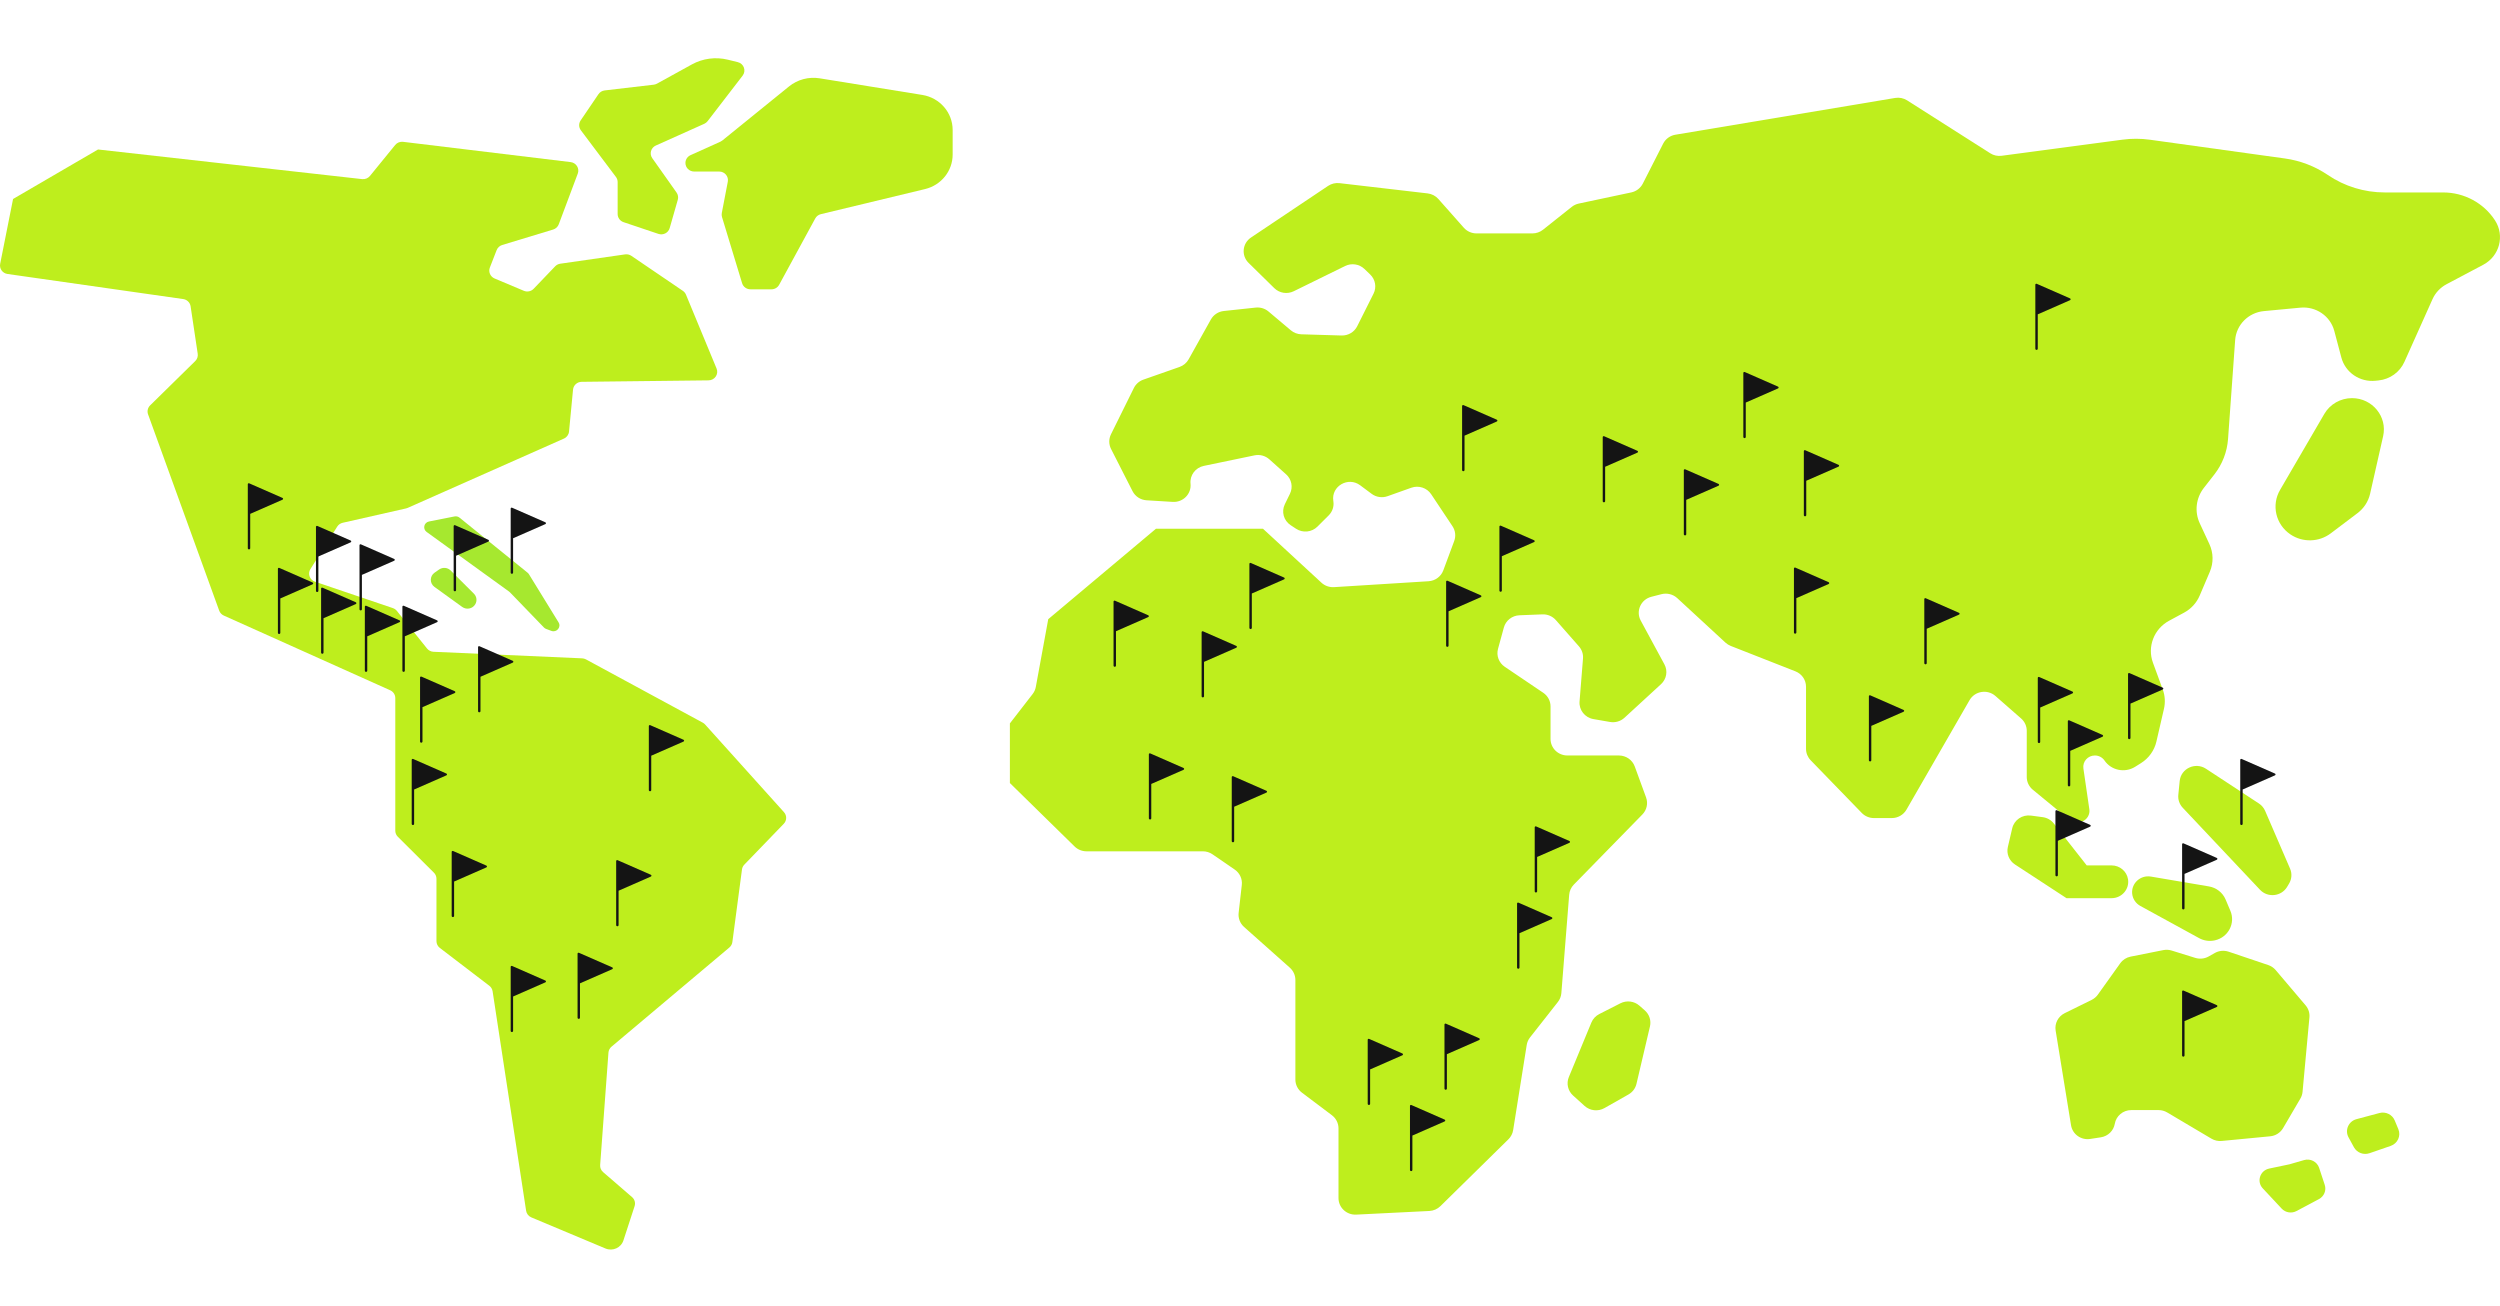 <svg width="515" height="269" viewBox="0 0 515 269" fill="none" xmlns="http://www.w3.org/2000/svg">
<g clip-path="url(#clip0_2001_9091)">
<path d="M90.456 117.319L89.526 117.967C88.499 118.682 88.487 120.174 89.501 120.906L95.216 125.031C96.101 125.67 97.354 125.413 97.905 124.481C98.323 123.775 98.208 122.881 97.625 122.299L92.84 117.525C92.205 116.891 91.195 116.804 90.456 117.319Z" fill="#A6E82F"/>
<path d="M88.374 107.427L93.641 106.386C94.003 106.314 94.379 106.407 94.665 106.638L108.687 117.979C108.794 118.065 108.885 118.169 108.957 118.286L115.064 128.209C115.668 129.191 114.667 130.37 113.574 129.961L112.505 129.561C112.332 129.497 112.177 129.395 112.05 129.264L105.042 122.012C104.992 121.96 104.938 121.913 104.879 121.871L87.888 109.583C87.029 108.962 87.328 107.634 88.374 107.427Z" fill="#A6E82F"/>
<path d="M145.255 149.251C145.118 149.099 144.956 148.971 144.775 148.874L120.712 135.836C120.47 135.705 120.2 135.631 119.924 135.618L89.302 134.267C88.78 134.244 88.293 133.998 87.969 133.595L81.758 125.848C81.545 125.581 81.258 125.381 80.932 125.271L64.889 119.832C63.798 119.463 63.338 118.194 63.946 117.231L69.466 108.484C69.719 108.084 70.124 107.799 70.591 107.693L83.651 104.734C83.766 104.708 83.879 104.67 83.987 104.622L116.168 90.349C116.758 90.088 117.159 89.536 117.22 88.903L118.045 80.258C118.131 79.358 118.894 78.666 119.815 78.656L145.969 78.353C147.237 78.339 148.093 77.074 147.615 75.92L141.312 60.702C141.18 60.384 140.957 60.11 140.669 59.915L130.057 52.699C129.682 52.444 129.223 52.339 128.772 52.404L115.415 54.323C115.013 54.381 114.643 54.571 114.365 54.861L109.928 59.49C109.411 60.031 108.604 60.196 107.909 59.903L101.884 57.367C100.996 56.993 100.567 55.998 100.912 55.111L102.308 51.524C102.506 51.017 102.93 50.627 103.458 50.467L113.944 47.286C114.48 47.124 114.908 46.725 115.102 46.209L119.022 35.759C119.423 34.69 118.705 33.533 117.553 33.394L83.032 29.216C82.412 29.142 81.797 29.387 81.407 29.867L76.211 36.245C75.824 36.719 75.216 36.965 74.602 36.897L20.194 30.794L2.692 40.988L0.034 54.35C-0.163 55.341 0.524 56.292 1.541 56.438L37.744 61.607C38.531 61.72 39.15 62.326 39.265 63.099L40.729 72.873C40.812 73.426 40.623 73.984 40.221 74.38L30.924 83.51C30.433 83.993 30.268 84.71 30.501 85.353L45.155 125.791C45.318 126.241 45.66 126.607 46.102 126.805L80.38 142.197C81.02 142.485 81.431 143.113 81.431 143.805V171.129C81.431 171.593 81.618 172.039 81.95 172.37L89.392 179.777C89.725 180.107 89.911 180.553 89.911 181.018V193.876C89.911 194.421 90.167 194.936 90.605 195.27L100.801 203.066C101.165 203.344 101.406 203.75 101.475 204.198L108.38 249.417C108.472 250.023 108.878 250.539 109.453 250.78L124.73 257.189C126.218 257.813 127.931 257.044 128.424 255.53L130.726 248.468C130.944 247.798 130.738 247.066 130.2 246.602L124.238 241.453C123.815 241.087 123.59 240.549 123.631 239.997L125.341 216.834C125.376 216.364 125.6 215.927 125.965 215.62L150.253 195.181C150.59 194.897 150.809 194.5 150.866 194.067L152.849 179.105C152.899 178.734 153.066 178.388 153.328 178.117L161.459 169.696C162.1 169.032 162.119 167.996 161.501 167.31L145.255 149.251Z" fill="#BEEE1D"/>
<path d="M126.883 36.452C127.111 36.755 127.235 37.123 127.235 37.501V44.095C127.235 44.851 127.724 45.523 128.452 45.767L135.639 48.182C136.616 48.51 137.674 47.965 137.954 46.988L139.626 41.15C139.771 40.642 139.678 40.097 139.371 39.663L134.371 32.591C133.731 31.686 134.081 30.433 135.102 29.976L145.08 25.502C145.352 25.38 145.589 25.193 145.769 24.959L152.984 15.581C153.762 14.57 153.236 13.108 151.985 12.801L149.932 12.297C147.427 11.682 144.777 12.03 142.525 13.271L135.334 17.233C135.128 17.346 134.901 17.419 134.666 17.446L124.568 18.627C124.045 18.688 123.576 18.971 123.283 19.401L119.611 24.811C119.19 25.431 119.21 26.242 119.66 26.841L126.883 36.452Z" fill="#BEEE1D"/>
<path d="M190.01 19.559L168.862 16.134C166.605 15.768 164.298 16.379 162.534 17.809L148.791 28.949C148.67 29.047 148.538 29.128 148.396 29.192L142.248 31.963C141.609 32.252 141.199 32.879 141.199 33.57C141.199 34.546 142.005 35.337 142.999 35.337H148.159C149.286 35.337 150.136 36.344 149.927 37.432L148.69 43.882C148.637 44.159 148.652 44.444 148.734 44.714L152.871 58.337C153.099 59.086 153.8 59.599 154.596 59.599H158.917C159.581 59.599 160.191 59.24 160.504 58.665L167.942 44.999C168.183 44.556 168.604 44.235 169.1 44.116L190.572 38.945C193.904 38.143 196.247 35.209 196.247 31.84V26.777C196.247 23.196 193.608 20.142 190.01 19.559Z" fill="#BEEE1D"/>
<path d="M513.973 45.402C511.649 41.816 507.621 39.644 503.292 39.644H491.261C487.068 39.644 482.975 38.389 479.527 36.044C476.887 34.25 473.857 33.085 470.678 32.644L442.897 28.785C441.019 28.525 439.115 28.52 437.236 28.77L412.341 32.09C411.519 32.2 410.683 32.017 409.987 31.573L392.869 20.677C392.138 20.212 391.256 20.033 390.398 20.177L345.133 27.751C344.042 27.933 343.106 28.615 342.611 29.587L338.414 37.831C337.943 38.755 337.072 39.42 336.043 39.638L325.23 41.934C324.699 42.047 324.202 42.281 323.78 42.617L317.859 47.324C317.241 47.815 316.47 48.083 315.675 48.083H304.164C303.159 48.083 302.204 47.656 301.545 46.911L296.301 40.989C295.735 40.35 294.947 39.941 294.091 39.841L275.946 37.729C275.114 37.632 274.275 37.834 273.582 38.298L257.708 48.93C255.911 50.134 255.671 52.646 257.209 54.156L262.504 59.356C263.56 60.394 265.174 60.651 266.51 59.995L277.097 54.796C278.421 54.146 280.02 54.392 281.078 55.41L282.265 56.553C283.336 57.584 283.612 59.173 282.95 60.494L279.581 67.213C278.98 68.411 277.721 69.154 276.361 69.114L268.072 68.866C267.28 68.842 266.521 68.553 265.919 68.047L261.306 64.163C260.579 63.551 259.625 63.261 258.672 63.363L252.107 64.066C250.981 64.186 249.985 64.839 249.44 65.815L244.857 74.023C244.448 74.754 243.781 75.313 242.981 75.594L235.533 78.206C234.677 78.506 233.975 79.124 233.578 79.927L228.858 89.47C228.388 90.423 228.394 91.536 228.876 92.484L233.304 101.181C233.858 102.268 234.958 102.983 236.192 103.059L241.579 103.389C243.715 103.52 245.462 101.74 245.249 99.648C245.072 97.918 246.251 96.334 247.983 95.974L258.425 93.804C259.518 93.577 260.655 93.88 261.481 94.619L264.941 97.714C266.073 98.727 266.396 100.349 265.734 101.706L264.673 103.883C263.929 105.409 264.438 107.24 265.868 108.184L266.982 108.919C268.368 109.834 270.22 109.65 271.391 108.482L273.715 106.164C274.477 105.404 274.833 104.338 274.677 103.284L274.661 103.169C274.216 100.152 277.721 98.123 280.194 99.966L282.555 101.726C283.493 102.426 284.729 102.61 285.837 102.216L290.734 100.472C292.248 99.933 293.941 100.487 294.822 101.811L299.214 108.407C299.813 109.307 299.945 110.431 299.57 111.441L297.318 117.502C296.846 118.773 295.652 119.65 294.277 119.735L274.814 120.951C273.856 121.011 272.916 120.679 272.217 120.034L260.166 108.914H238.136L215.938 127.55L213.377 141.511C213.28 142.041 213.056 142.541 212.723 142.97L208.037 149.021V161.305L221.367 174.374C222.017 175.012 222.899 175.37 223.819 175.37H247.783C248.495 175.37 249.19 175.585 249.774 175.986L254.351 179.133C255.391 179.848 255.951 181.063 255.811 182.302L255.16 188.054C255.037 189.142 255.453 190.222 256.279 190.957L265.708 199.346C266.434 199.993 266.849 200.91 266.849 201.873V222.389C266.849 223.45 267.351 224.449 268.207 225.094L274.371 229.737C275.228 230.382 275.73 231.382 275.73 232.442V246.807C275.73 248.757 277.393 250.31 279.376 250.211L294.445 249.461C295.304 249.418 296.116 249.064 296.724 248.466L310.734 234.693C311.254 234.182 311.594 233.523 311.708 232.811L314.504 215.263C314.594 214.697 314.829 214.162 315.185 213.708L320.926 206.402C321.339 205.877 321.586 205.245 321.639 204.585L323.251 184.321C323.314 183.535 323.652 182.795 324.208 182.226L338.328 167.783C339.241 166.849 339.536 165.488 339.091 164.27L336.756 157.885C336.26 156.531 334.953 155.629 333.489 155.629H322.88C320.964 155.629 319.41 154.103 319.41 152.22V145.517C319.41 144.395 318.847 143.344 317.905 142.709L309.976 137.355C308.764 136.536 308.209 135.055 308.591 133.66L309.796 129.266C310.191 127.827 311.492 126.806 313.008 126.746L317.738 126.56C318.795 126.519 319.812 126.953 320.504 127.738L325.265 133.153C325.871 133.842 326.171 134.741 326.099 135.649L325.387 144.506C325.246 146.256 326.482 147.825 328.242 148.131L331.665 148.725C332.74 148.912 333.843 148.59 334.64 147.858L342.173 140.937C343.318 139.884 343.603 138.208 342.866 136.848L337.989 127.837C336.938 125.895 338.006 123.498 340.172 122.94L342.256 122.403C343.412 122.105 344.643 122.412 345.514 123.215L355.451 132.383C355.767 132.674 356.136 132.905 356.538 133.063L369.859 138.296C371.177 138.814 372.041 140.067 372.041 141.461V154.265C372.041 155.14 372.384 155.982 372.999 156.616L383.522 167.465C384.177 168.14 385.085 168.522 386.035 168.522H389.709C390.959 168.522 392.114 167.861 392.73 166.792L405.725 144.237C406.815 142.346 409.404 141.925 411.056 143.371L416.35 148.005C417.088 148.652 417.511 149.577 417.511 150.549V160.066C417.511 161.074 417.966 162.031 418.753 162.679L426.337 168.919C427.019 169.48 427.962 169.622 428.784 169.288L428.955 169.219C429.963 168.809 430.56 167.78 430.406 166.719L429.18 158.307C428.973 156.894 430.09 155.629 431.544 155.629H431.544C432.34 155.629 433.083 156.018 433.527 156.666C434.924 158.708 437.725 159.282 439.837 157.959L441.043 157.204C442.654 156.195 443.795 154.602 444.217 152.772L445.775 146.017C446.081 144.692 445.995 143.309 445.526 142.03L443.508 136.525C442.3 133.229 443.711 129.559 446.837 127.871L449.932 126.199C451.369 125.423 452.495 124.192 453.128 122.706L455.225 117.783C456.004 115.954 455.972 113.888 455.136 112.084L453.148 107.794C452.038 105.399 452.363 102.599 453.992 100.51L456.161 97.732C457.807 95.622 458.787 93.084 458.977 90.432L460.442 70.052C460.668 66.911 463.171 64.389 466.363 64.087L473.881 63.377C477.091 63.074 480.049 65.105 480.863 68.168L482.319 73.65C483.14 76.74 486.139 78.774 489.372 78.434L489.993 78.369C492.331 78.123 494.356 76.668 495.303 74.555L501.099 61.624C501.688 60.312 502.705 59.229 503.99 58.548L511.552 54.539C514.906 52.761 516.019 48.561 513.973 45.402Z" fill="#BEEE1D"/>
<path d="M337.714 207.162C336.639 206.22 335.084 206.028 333.805 206.679L329.443 208.899C328.709 209.272 328.135 209.891 327.824 210.643L323.179 221.88C322.634 223.198 322.98 224.709 324.045 225.671L326.43 227.825C327.546 228.833 329.2 229.013 330.514 228.268L335.466 225.46C336.3 224.987 336.897 224.196 337.113 223.274L339.892 211.443C340.177 210.231 339.767 208.963 338.822 208.134L337.714 207.162Z" fill="#BEEE1D"/>
<path d="M434.977 185.024C437.087 185.024 438.699 183.174 438.373 181.127C438.112 179.483 436.67 178.271 434.977 178.271H429.863L423.08 169.63C422.523 168.92 421.703 168.455 420.799 168.334L418.369 168.01C416.59 167.772 414.921 168.906 414.519 170.624L413.618 174.478C413.294 175.859 413.875 177.293 415.077 178.078L425.701 185.024H434.977Z" fill="#BEEE1D"/>
<path d="M439.226 184.072C439.323 185.146 439.955 186.102 440.914 186.627L453.022 193.258C454.008 193.798 455.162 193.959 456.262 193.711L456.274 193.708C459.024 193.088 460.545 190.186 459.46 187.627L458.47 185.291C457.871 183.877 456.576 182.862 455.039 182.602L443.092 180.576C440.947 180.212 439.034 181.943 439.226 184.072Z" fill="#BEEE1D"/>
<path d="M470.311 232.395L473.883 226.295C474.131 225.871 474.283 225.4 474.327 224.913L475.742 209.576C475.824 208.683 475.542 207.793 474.957 207.104L468.79 199.837C468.386 199.361 467.858 199.004 467.261 198.803L459.09 196.048C458.15 195.732 457.116 195.829 456.254 196.315L454.985 197.031C454.149 197.503 453.149 197.609 452.229 197.324L447.361 195.813C446.804 195.64 446.211 195.61 445.639 195.723L438.909 197.062C438.043 197.234 437.278 197.725 436.771 198.435L432.153 204.899C431.825 205.357 431.386 205.729 430.876 205.98L425.333 208.71C423.98 209.376 423.223 210.827 423.462 212.294L426.636 231.813C426.936 233.655 428.696 234.912 430.573 234.624L432.78 234.285C434.245 234.059 435.399 232.938 435.646 231.501C435.924 229.871 437.361 228.677 439.045 228.677H444.658C445.285 228.677 445.901 228.846 446.438 229.164L455.558 234.566C456.193 234.942 456.936 235.107 457.674 235.036L467.659 234.077C468.768 233.971 469.756 233.344 470.311 232.395Z" fill="#BEEE1D"/>
<path d="M477.743 240.583C477.324 239.312 475.95 238.599 474.645 238.976L471.619 239.849L467.455 240.724C465.555 241.124 464.816 243.399 466.13 244.805L470.026 248.975C470.805 249.808 472.061 250.015 473.074 249.476L477.703 247.014C478.769 246.447 479.27 245.216 478.897 244.084L477.743 240.583Z" fill="#BEEE1D"/>
<path d="M493.314 230.814C492.808 229.594 491.454 228.937 490.16 229.283L485.439 230.545C483.793 230.985 482.991 232.814 483.796 234.29L484.908 236.33C485.526 237.463 486.893 237.985 488.128 237.558L492.483 236.054C493.914 235.56 494.633 233.99 494.06 232.611L493.314 230.814Z" fill="#BEEE1D"/>
<path d="M488.242 101.707L490.923 89.862C491.834 85.835 488.713 82.015 484.513 82.015C482.157 82.015 479.982 83.254 478.813 85.262L469.693 100.922C467.871 104.05 468.79 108.027 471.808 110.076C474.335 111.793 477.702 111.709 480.137 109.869L485.652 105.703C486.966 104.711 487.883 103.296 488.242 101.707Z" fill="#BEEE1D"/>
<path d="M471.141 182.701L471.551 182.015C472.111 181.079 472.186 179.939 471.754 178.939L466.614 167.035C466.348 166.419 465.905 165.893 465.339 165.521L454.436 158.366C452.242 156.926 449.275 158.304 449.018 160.884L448.733 163.737C448.636 164.713 448.968 165.683 449.646 166.402L465.564 183.295C467.155 184.984 469.956 184.686 471.141 182.701Z" fill="#BEEE1D"/>
<path d="M290.743 227.635C290.607 227.575 290.453 227.673 290.453 227.819V234.144V241.004C290.453 241.139 290.565 241.249 290.703 241.249C290.84 241.249 290.952 241.139 290.952 241.004V233.925L297.601 231.01C297.763 230.939 297.763 230.713 297.601 230.641L290.743 227.635Z" fill="#141414"/>
<path d="M282.036 214.011C281.9 213.952 281.746 214.049 281.746 214.196V220.521V227.381C281.746 227.516 281.858 227.626 281.996 227.626C282.133 227.626 282.245 227.516 282.245 227.381V220.302L288.894 217.387C289.057 217.316 289.057 217.089 288.894 217.018L282.036 214.011Z" fill="#141414"/>
<path d="M297.85 210.872C297.714 210.813 297.561 210.911 297.561 211.057V217.382V224.242C297.561 224.377 297.672 224.487 297.81 224.487C297.948 224.487 298.059 224.377 298.059 224.242V217.163L304.708 214.248C304.871 214.177 304.871 213.95 304.708 213.879L297.85 210.872Z" fill="#141414"/>
<path d="M312.805 185.947C312.669 185.887 312.516 185.985 312.516 186.132V192.456V199.316C312.516 199.452 312.627 199.561 312.765 199.561C312.903 199.561 313.014 199.452 313.014 199.316V192.238L319.663 189.323C319.826 189.252 319.826 189.025 319.663 188.954L312.805 185.947Z" fill="#141414"/>
<path d="M316.44 170.242C316.304 170.182 316.15 170.28 316.15 170.426V176.751V183.611C316.15 183.746 316.262 183.856 316.4 183.856C316.537 183.856 316.649 183.746 316.649 183.611V176.533L323.298 173.618C323.461 173.546 323.461 173.32 323.298 173.249L316.44 170.242Z" fill="#141414"/>
<path d="M309.168 108.29C309.032 108.23 308.879 108.328 308.879 108.474V114.799V121.659C308.879 121.794 308.99 121.904 309.128 121.904C309.266 121.904 309.378 121.794 309.378 121.659V114.58L316.027 111.665C316.189 111.594 316.189 111.368 316.027 111.296L309.168 108.29Z" fill="#141414"/>
<path d="M298.192 119.636C298.056 119.576 297.902 119.674 297.902 119.82V126.145V133.005C297.902 133.14 298.014 133.25 298.152 133.25C298.289 133.25 298.401 133.14 298.401 133.005V125.926L305.05 123.011C305.213 122.94 305.213 122.714 305.05 122.642L298.192 119.636Z" fill="#141414"/>
<path d="M257.665 115.972C257.529 115.912 257.375 116.01 257.375 116.156V122.481V129.341C257.375 129.477 257.487 129.586 257.624 129.586C257.762 129.586 257.874 129.477 257.874 129.341V122.263L264.523 119.348C264.685 119.277 264.685 119.05 264.523 118.979L257.665 115.972Z" fill="#141414"/>
<path d="M247.823 130.051C247.687 129.992 247.533 130.089 247.533 130.236V136.561V143.42C247.533 143.556 247.645 143.665 247.783 143.665C247.92 143.665 248.032 143.556 248.032 143.42V136.342L254.681 133.427C254.844 133.356 254.844 133.129 254.681 133.058L247.823 130.051Z" fill="#141414"/>
<path d="M229.68 123.742C229.544 123.683 229.391 123.78 229.391 123.927V130.252V137.112C229.391 137.247 229.502 137.357 229.64 137.357C229.778 137.357 229.889 137.247 229.889 137.112V130.033L236.538 127.118C236.701 127.047 236.701 126.82 236.538 126.749L229.68 123.742Z" fill="#141414"/>
<path d="M254.03 159.897C253.894 159.837 253.74 159.935 253.74 160.081V166.406V173.266C253.74 173.401 253.852 173.511 253.99 173.511C254.127 173.511 254.239 173.401 254.239 173.266V166.187L260.888 163.272C261.051 163.201 261.051 162.975 260.888 162.903L254.03 159.897Z" fill="#141414"/>
<path d="M236.954 155.201C236.818 155.142 236.664 155.239 236.664 155.386V161.711V168.57C236.664 168.706 236.776 168.815 236.914 168.815C237.051 168.815 237.163 168.706 237.163 168.57V161.492L243.812 158.577C243.974 158.506 243.974 158.279 243.812 158.208L236.954 155.201Z" fill="#141414"/>
<path d="M301.483 83.454C301.347 83.395 301.193 83.493 301.193 83.639V89.964V96.824C301.193 96.959 301.305 97.069 301.443 97.069C301.58 97.069 301.692 96.959 301.692 96.824V89.745L308.341 86.83C308.504 86.759 308.504 86.532 308.341 86.461L301.483 83.454Z" fill="#141414"/>
<path d="M347.157 96.68C347.021 96.62 346.867 96.718 346.867 96.864V103.189V110.049C346.867 110.184 346.979 110.294 347.117 110.294C347.254 110.294 347.366 110.184 347.366 110.049V102.97L354.015 100.055C354.178 99.984 354.178 99.758 354.015 99.686L347.157 96.68Z" fill="#141414"/>
<path d="M330.45 89.864C330.314 89.804 330.16 89.902 330.16 90.048V96.373V103.233C330.16 103.368 330.272 103.478 330.409 103.478C330.547 103.478 330.659 103.368 330.659 103.233V96.154L337.308 93.239C337.47 93.168 337.47 92.942 337.308 92.87L330.45 89.864Z" fill="#141414"/>
<path d="M359.416 76.638C359.28 76.579 359.127 76.677 359.127 76.823V83.148V90.008C359.127 90.143 359.239 90.253 359.376 90.253C359.514 90.253 359.626 90.143 359.626 90.008V82.929L366.275 80.014C366.437 79.943 366.437 79.716 366.275 79.645L359.416 76.638Z" fill="#141414"/>
<path d="M419.569 58.463C419.433 58.404 419.279 58.502 419.279 58.648V64.973V71.833C419.279 71.968 419.391 72.078 419.529 72.078C419.666 72.078 419.778 71.968 419.778 71.833V64.754L426.427 61.839C426.59 61.768 426.59 61.541 426.427 61.47L419.569 58.463Z" fill="#141414"/>
<path d="M385.28 143.239C385.144 143.18 384.99 143.278 384.99 143.424V149.749V156.609C384.99 156.744 385.102 156.854 385.24 156.854C385.377 156.854 385.489 156.744 385.489 156.609V149.53L392.138 146.615C392.301 146.544 392.301 146.317 392.138 146.246L385.28 143.239Z" fill="#141414"/>
<path d="M369.84 116.926C369.704 116.867 369.551 116.965 369.551 117.111V123.436V130.296C369.551 130.431 369.662 130.541 369.8 130.541C369.938 130.541 370.05 130.431 370.05 130.296V123.217L376.699 120.302C376.861 120.231 376.861 120.004 376.699 119.933L369.84 116.926Z" fill="#141414"/>
<path d="M396.696 123.235C396.56 123.176 396.406 123.274 396.406 123.42V129.745V136.605C396.406 136.74 396.518 136.85 396.656 136.85C396.793 136.85 396.905 136.74 396.905 136.605V129.526L403.554 126.611C403.717 126.54 403.717 126.313 403.554 126.242L396.696 123.235Z" fill="#141414"/>
<path d="M420.073 139.462C419.937 139.402 419.783 139.5 419.783 139.646V145.971V152.831C419.783 152.966 419.895 153.076 420.033 153.076C420.17 153.076 420.282 152.966 420.282 152.831V145.752L426.931 142.837C427.094 142.766 427.094 142.54 426.931 142.468L420.073 139.462Z" fill="#141414"/>
<path d="M426.262 148.385C426.126 148.325 425.973 148.423 425.973 148.57V154.894V161.754C425.973 161.89 426.084 161.999 426.222 161.999C426.36 161.999 426.471 161.89 426.471 161.754V154.676L433.12 151.761C433.283 151.69 433.283 151.463 433.12 151.392L426.262 148.385Z" fill="#141414"/>
<path d="M438.667 138.655C438.531 138.595 438.377 138.693 438.377 138.839V145.164V152.024C438.377 152.159 438.489 152.269 438.626 152.269C438.764 152.269 438.876 152.159 438.876 152.024V144.945L445.525 142.03C445.687 141.959 445.687 141.733 445.525 141.661L438.667 138.655Z" fill="#141414"/>
<path d="M423.71 166.913C423.573 166.853 423.42 166.951 423.42 167.098V173.422V180.282C423.42 180.418 423.531 180.527 423.669 180.527C423.807 180.527 423.919 180.418 423.919 180.282V173.204L430.568 170.289C430.73 170.218 430.73 169.991 430.568 169.92L423.71 166.913Z" fill="#141414"/>
<path d="M371.88 92.748C371.743 92.689 371.59 92.786 371.59 92.933V99.258V106.117C371.59 106.253 371.702 106.362 371.839 106.362C371.977 106.362 372.089 106.253 372.089 106.117V99.039L378.738 96.124C378.9 96.053 378.9 95.826 378.738 95.755L371.88 92.748Z" fill="#141414"/>
<path d="M449.803 173.729C449.667 173.67 449.514 173.767 449.514 173.914V180.239V187.098C449.514 187.234 449.625 187.343 449.763 187.343C449.901 187.343 450.012 187.234 450.012 187.098V180.02L456.661 177.105C456.824 177.034 456.824 176.807 456.661 176.736L449.803 173.729Z" fill="#141414"/>
<path d="M449.803 204.056C449.667 203.997 449.514 204.095 449.514 204.241V210.566V217.426C449.514 217.561 449.625 217.671 449.763 217.671C449.901 217.671 450.012 217.561 450.012 217.426V210.347L456.661 207.432C456.824 207.361 456.824 207.134 456.661 207.063L449.803 204.056Z" fill="#141414"/>
<path d="M461.78 156.346C461.644 156.287 461.49 156.384 461.49 156.531V162.856V169.715C461.49 169.851 461.602 169.96 461.74 169.96C461.877 169.96 461.989 169.851 461.989 169.715V162.637L468.638 159.722C468.801 159.651 468.801 159.424 468.638 159.353L461.78 156.346Z" fill="#141414"/>
<path d="M133.948 149.384C133.812 149.324 133.658 149.422 133.658 149.568V155.893V162.753C133.658 162.888 133.77 162.998 133.908 162.998C134.045 162.998 134.157 162.888 134.157 162.753V155.675L140.806 152.76C140.969 152.688 140.969 152.462 140.806 152.391L133.948 149.384Z" fill="#141414"/>
<path d="M127.219 177.196C127.083 177.137 126.93 177.234 126.93 177.381V183.706V190.565C126.93 190.701 127.041 190.81 127.179 190.81C127.317 190.81 127.428 190.701 127.428 190.565V183.487L134.078 180.572C134.24 180.501 134.24 180.274 134.078 180.203L127.219 177.196Z" fill="#141414"/>
<path d="M119.266 196.275C119.13 196.215 118.977 196.313 118.977 196.459V202.784V209.644C118.977 209.779 119.088 209.889 119.226 209.889C119.364 209.889 119.475 209.779 119.475 209.644V202.565L126.124 199.65C126.287 199.579 126.287 199.353 126.124 199.281L119.266 196.275Z" fill="#141414"/>
<path d="M105.489 198.988C105.353 198.928 105.199 199.026 105.199 199.172V205.497V212.357C105.199 212.492 105.311 212.602 105.449 212.602C105.586 212.602 105.698 212.492 105.698 212.357V205.279L112.347 202.364C112.51 202.293 112.51 202.066 112.347 201.995L105.489 198.988Z" fill="#141414"/>
<path d="M93.337 175.308C93.2 175.248 93.047 175.346 93.047 175.492V181.817V188.677C93.047 188.812 93.158 188.922 93.296 188.922C93.434 188.922 93.546 188.812 93.546 188.677V181.598L100.195 178.683C100.357 178.612 100.357 178.386 100.195 178.314L93.337 175.308Z" fill="#141414"/>
<path d="M86.821 139.384C86.685 139.324 86.531 139.422 86.531 139.568V145.893V152.753C86.531 152.888 86.643 152.998 86.781 152.998C86.918 152.998 87.03 152.888 87.03 152.753V145.674L93.679 142.759C93.842 142.688 93.842 142.462 93.679 142.39L86.821 139.384Z" fill="#141414"/>
<path d="M98.77 133.123C98.634 133.063 98.481 133.161 98.481 133.307V139.632V146.492C98.481 146.627 98.592 146.737 98.73 146.737C98.868 146.737 98.979 146.627 98.979 146.492V139.413L105.628 136.498C105.791 136.427 105.791 136.201 105.628 136.129L98.77 133.123Z" fill="#141414"/>
<path d="M83.184 124.79C83.048 124.731 82.894 124.828 82.894 124.975V131.3V138.159C82.894 138.295 83.006 138.404 83.144 138.404C83.282 138.404 83.393 138.295 83.393 138.159V131.081L90.042 128.166C90.205 128.095 90.205 127.868 90.042 127.797L83.184 124.79Z" fill="#141414"/>
<path d="M75.446 124.79C75.31 124.731 75.156 124.828 75.156 124.975V131.3V138.159C75.156 138.295 75.268 138.404 75.406 138.404C75.543 138.404 75.655 138.295 75.655 138.159V131.081L82.304 128.166C82.467 128.095 82.467 127.868 82.304 127.797L75.446 124.79Z" fill="#141414"/>
<path d="M74.344 112.134C74.208 112.074 74.055 112.172 74.055 112.318V118.643V125.503C74.055 125.638 74.166 125.748 74.304 125.748C74.442 125.748 74.553 125.638 74.553 125.503V118.425L81.203 115.51C81.365 115.438 81.365 115.212 81.203 115.141L74.344 112.134Z" fill="#141414"/>
<path d="M57.536 116.989C57.4 116.93 57.246 117.027 57.246 117.174V123.499V130.358C57.246 130.494 57.358 130.603 57.496 130.603C57.633 130.603 57.745 130.494 57.745 130.358V123.28L64.394 120.365C64.556 120.294 64.556 120.067 64.394 119.996L57.536 116.989Z" fill="#141414"/>
<path d="M65.378 108.344C65.241 108.285 65.088 108.383 65.088 108.529V114.854V121.714C65.088 121.849 65.199 121.959 65.337 121.959C65.475 121.959 65.587 121.849 65.587 121.714V114.635L72.236 111.72C72.398 111.649 72.398 111.422 72.236 111.351L65.378 108.344Z" fill="#141414"/>
<path d="M51.335 99.564C51.199 99.504 51.045 99.602 51.045 99.749V106.074V112.933C51.045 113.069 51.157 113.178 51.294 113.178C51.432 113.178 51.544 113.069 51.544 112.933V105.855L58.193 102.94C58.355 102.869 58.355 102.642 58.193 102.571L51.335 99.564Z" fill="#141414"/>
<path d="M66.436 121.062C66.3 121.002 66.147 121.1 66.147 121.246V127.571V134.431C66.147 134.566 66.258 134.676 66.396 134.676C66.534 134.676 66.645 134.566 66.645 134.431V127.352L73.294 124.437C73.457 124.366 73.457 124.14 73.294 124.068L66.436 121.062Z" fill="#141414"/>
<path d="M85.102 156.346C84.966 156.287 84.812 156.384 84.812 156.531V162.856V169.715C84.812 169.851 84.924 169.96 85.062 169.96C85.2 169.96 85.311 169.851 85.311 169.715V162.637L91.96 159.722C92.123 159.651 92.123 159.424 91.96 159.353L85.102 156.346Z" fill="#141414"/>
<path d="M93.743 108.192C93.607 108.133 93.453 108.23 93.453 108.377V114.702V121.561C93.453 121.697 93.565 121.806 93.703 121.806C93.84 121.806 93.952 121.697 93.952 121.561V114.483L100.601 111.568C100.764 111.497 100.764 111.27 100.601 111.199L93.743 108.192Z" fill="#141414"/>
<path d="M105.489 104.589C105.353 104.529 105.199 104.627 105.199 104.773V111.098V117.958C105.199 118.094 105.311 118.203 105.449 118.203C105.586 118.203 105.698 118.094 105.698 117.958V110.88L112.347 107.965C112.51 107.893 112.51 107.667 112.347 107.596L105.489 104.589Z" fill="#141414"/>
</g>
<defs>
<clipPath id="clip0_2001_9091">
<rect width="515" height="269" fill="white"/>
</clipPath>
</defs>
</svg>
